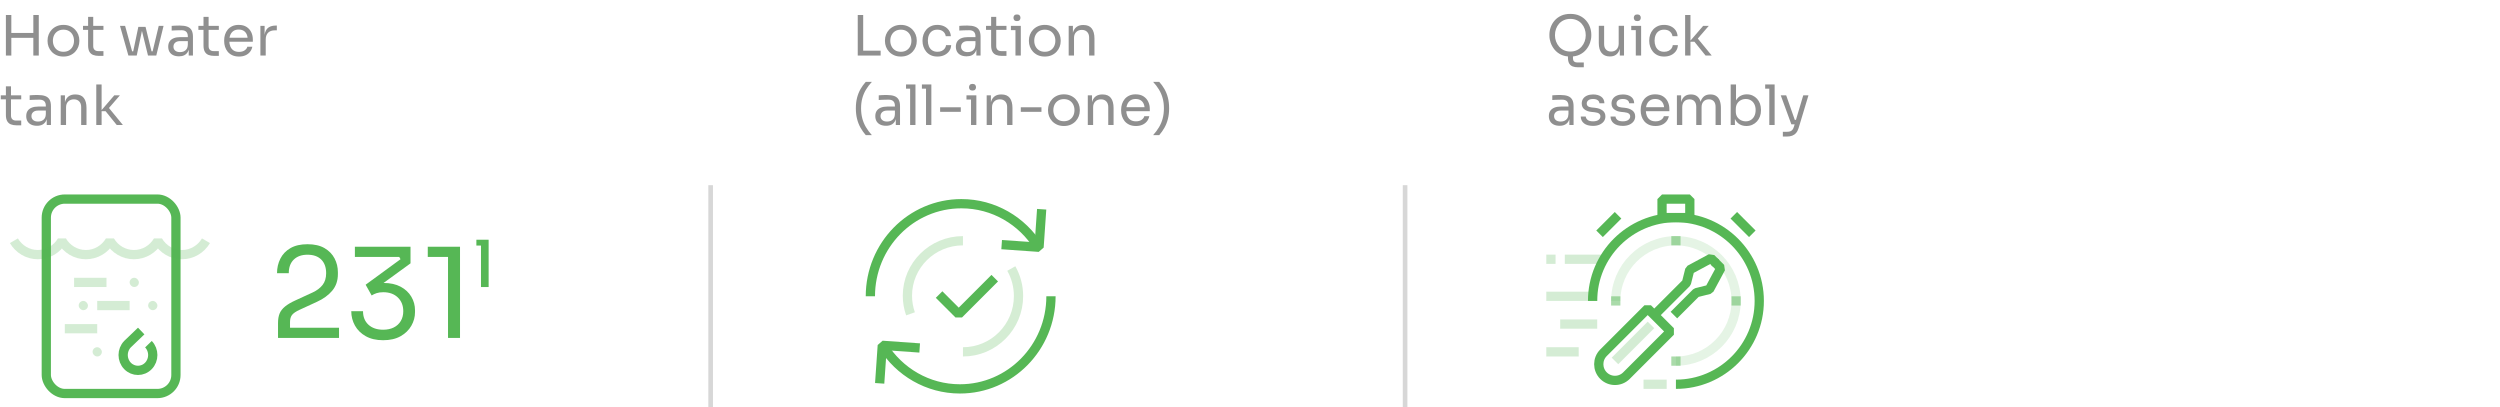 <?xml version="1.0" encoding="UTF-8"?>
<svg width="540px" height="88px" viewBox="0 0 540 88" version="1.1" xmlns="http://www.w3.org/2000/svg" xmlns:xlink="http://www.w3.org/1999/xlink">
    <title>benefits/benefits_xbuffer_EN</title>
    <g id="benefits/benefits_xbuffer_EN" stroke="none" stroke-width="1" fill="none" fill-rule="evenodd">
        <g id="curve-en" transform="translate(0, 3)">
            <g id="Group" transform="translate(0, 0.24)">
                <g id="icon/ico-feature_zasobnik" transform="translate(3, 39.76)">
                    <rect id="Rectangle" stroke="#56B755" stroke-width="2" stroke-linejoin="bevel" x="7" y="0" width="28" height="42" rx="4"></rect>
                    <path d="M29.063,31.343 C30.312,32.637 30.312,34.735 29.063,36.029 C27.813,37.324 25.787,37.324 24.537,36.029 C23.288,34.735 23.288,32.637 24.537,31.343 L27.5,28.5" id="Path" stroke="#56B755" stroke-width="2" stroke-linejoin="bevel"></path>
                    <path d="M-4.4408921e-16,9 C1.055,10.798 2.982,12 5.185,12 C7.387,12 9.314,10.798 10.373,9 C11.428,10.798 13.355,12 15.557,12 C17.759,12 19.687,10.798 20.745,9 C21.8,10.798 23.727,12 25.93,12 C28.132,12 30.059,10.798 31.118,9 C32.173,10.798 34.1,12 36.302,12 C38.504,12 40.432,10.798 41.49,9" id="Path-Copy" stroke="#56B755" stroke-width="2" opacity="0.25" stroke-linejoin="bevel"></path>
                    <rect id="Rectangle" fill="#56B755" opacity="0.25" x="25" y="17" width="2" height="2" rx="1"></rect>
                    <rect id="Rectangle-Copy-5" fill="#56B755" opacity="0.25" x="11" y="27" width="7" height="2"></rect>
                    <rect id="Rectangle-Copy" fill="#56B755" opacity="0.25" x="13" y="17" width="7" height="2"></rect>
                    <rect id="Rectangle-Copy-2" fill="#56B755" opacity="0.25" x="18" y="22" width="7" height="2"></rect>
                    <rect id="Rectangle-Copy-9" fill="#56B755" opacity="0.25" x="17" y="32" width="2" height="2" rx="1"></rect>
                    <rect id="Rectangle-Copy-10" fill="#56B755" opacity="0.25" x="29" y="22" width="2" height="2" rx="1"></rect>
                    <rect id="Rectangle-Copy-12" fill="#56B755" opacity="0.25" x="14" y="22" width="2" height="2" rx="1"></rect>
                </g>
                <g id="Hot-water-tank" transform="translate(0.168, 0)" fill="#8F8F8F" fill-rule="nonzero">
                    <path d="M7.032,8.76 L7.032,0 L8.208,0 L8.208,8.76 L7.032,8.76 Z M1.104,8.76 L1.104,0 L2.28,0 L2.28,8.76 L1.104,8.76 Z M2.04,4.932 L2.04,3.876 L7.272,3.876 L7.272,4.932 L2.04,4.932 Z" id="Shape"></path>
                    <path d="M13.536,8.976 C12.976,8.976 12.484,8.88 12.06,8.688 C11.636,8.496 11.278,8.242 10.986,7.926 C10.694,7.61 10.474,7.256 10.326,6.864 C10.178,6.472 10.104,6.072 10.104,5.664 L10.104,5.448 C10.104,5.04 10.18,4.638 10.332,4.242 C10.484,3.846 10.708,3.49 11.004,3.174 C11.3,2.858 11.66,2.606 12.084,2.418 C12.508,2.23 12.992,2.136 13.536,2.136 C14.08,2.136 14.564,2.23 14.988,2.418 C15.412,2.606 15.772,2.858 16.068,3.174 C16.364,3.49 16.588,3.846 16.74,4.242 C16.892,4.638 16.968,5.04 16.968,5.448 L16.968,5.664 C16.968,6.072 16.894,6.472 16.746,6.864 C16.598,7.256 16.378,7.61 16.086,7.926 C15.794,8.242 15.436,8.496 15.012,8.688 C14.588,8.88 14.096,8.976 13.536,8.976 Z M13.536,7.944 C14.016,7.944 14.426,7.838 14.766,7.626 C15.106,7.414 15.366,7.128 15.546,6.768 C15.726,6.408 15.816,6.004 15.816,5.556 C15.816,5.1 15.724,4.692 15.54,4.332 C15.356,3.972 15.094,3.688 14.754,3.48 C14.414,3.272 14.008,3.168 13.536,3.168 C13.072,3.168 12.668,3.272 12.324,3.48 C11.98,3.688 11.716,3.972 11.532,4.332 C11.348,4.692 11.256,5.1 11.256,5.556 C11.256,6.004 11.346,6.408 11.526,6.768 C11.706,7.128 11.966,7.414 12.306,7.626 C12.646,7.838 13.056,7.944 13.536,7.944 Z" id="Shape"></path>
                    <path d="M21.192,8.832 C20.712,8.832 20.298,8.764 19.95,8.628 C19.602,8.492 19.334,8.258 19.146,7.926 C18.958,7.594 18.864,7.144 18.864,6.576 L18.864,0.408 L19.968,0.408 L19.968,6.72 C19.968,7.064 20.062,7.33 20.25,7.518 C20.438,7.706 20.704,7.8 21.048,7.8 L22.176,7.8 L22.176,8.832 L21.192,8.832 Z M17.76,3.216 L17.76,2.352 L22.176,2.352 L22.176,3.216 L17.76,3.216 Z" id="Shape"></path>
                    <path d="M28.416,8.76 L29.712,2.568 L31.272,2.568 L32.784,8.76 L31.8,8.76 L30.288,2.592 L30.672,2.592 L29.364,8.76 L28.416,8.76 Z M27.828,8.76 L27.828,7.848 L29.16,7.848 L29.16,8.76 L27.828,8.76 Z M27.564,8.76 L25.752,2.352 L26.856,2.352 L28.62,8.76 L27.564,8.76 Z M32.04,8.76 L32.04,7.848 L33.372,7.848 L33.372,8.76 L32.04,8.76 Z M32.58,8.76 L34.116,2.352 L35.16,2.352 L33.588,8.76 L32.58,8.76 Z" id="Shape"></path>
                    <path d="M40.596,8.76 L40.596,6.84 L40.404,6.84 L40.404,4.62 C40.404,4.18 40.29,3.848 40.062,3.624 C39.834,3.4 39.5,3.288 39.06,3.288 C38.812,3.288 38.556,3.292 38.292,3.3 C38.028,3.308 37.776,3.316 37.536,3.324 C37.296,3.332 37.088,3.344 36.912,3.36 L36.912,2.352 C37.088,2.336 37.274,2.322 37.47,2.31 C37.666,2.298 37.868,2.29 38.076,2.286 C38.284,2.282 38.484,2.28 38.676,2.28 C39.332,2.28 39.868,2.358 40.284,2.514 C40.7,2.67 41.008,2.924 41.208,3.276 C41.408,3.628 41.508,4.104 41.508,4.704 L41.508,8.76 L40.596,8.76 Z M38.496,8.928 C38.016,8.928 37.602,8.846 37.254,8.682 C36.906,8.518 36.638,8.28 36.45,7.968 C36.262,7.656 36.168,7.28 36.168,6.84 C36.168,6.384 36.27,6.004 36.474,5.7 C36.678,5.396 36.976,5.166 37.368,5.01 C37.76,4.854 38.232,4.776 38.784,4.776 L40.524,4.776 L40.524,5.64 L38.736,5.64 C38.272,5.64 37.916,5.752 37.668,5.976 C37.42,6.2 37.296,6.488 37.296,6.84 C37.296,7.192 37.42,7.476 37.668,7.692 C37.916,7.908 38.272,8.016 38.736,8.016 C39.008,8.016 39.268,7.966 39.516,7.866 C39.764,7.766 39.97,7.598 40.134,7.362 C40.298,7.126 40.388,6.8 40.404,6.384 L40.716,6.84 C40.676,7.296 40.566,7.678 40.386,7.986 C40.206,8.294 39.958,8.528 39.642,8.688 C39.326,8.848 38.944,8.928 38.496,8.928 Z" id="Shape"></path>
                    <path d="M46.116,8.832 C45.636,8.832 45.222,8.764 44.874,8.628 C44.526,8.492 44.258,8.258 44.07,7.926 C43.882,7.594 43.788,7.144 43.788,6.576 L43.788,0.408 L44.892,0.408 L44.892,6.72 C44.892,7.064 44.986,7.33 45.174,7.518 C45.362,7.706 45.628,7.8 45.972,7.8 L47.1,7.8 L47.1,8.832 L46.116,8.832 Z M42.684,3.216 L42.684,2.352 L47.1,2.352 L47.1,3.216 L42.684,3.216 Z" id="Shape"></path>
                    <path d="M51.456,8.976 C50.896,8.976 50.412,8.88 50.004,8.688 C49.596,8.496 49.264,8.242 49.008,7.926 C48.752,7.61 48.562,7.256 48.438,6.864 C48.314,6.472 48.252,6.072 48.252,5.664 L48.252,5.448 C48.252,5.032 48.314,4.628 48.438,4.236 C48.562,3.844 48.752,3.49 49.008,3.174 C49.264,2.858 49.59,2.606 49.986,2.418 C50.382,2.23 50.848,2.136 51.384,2.136 C52.08,2.136 52.654,2.286 53.106,2.586 C53.558,2.886 53.894,3.272 54.114,3.744 C54.334,4.216 54.444,4.72 54.444,5.256 L54.444,5.772 L48.756,5.772 L48.756,4.908 L53.604,4.908 L53.34,5.376 C53.34,4.92 53.268,4.526 53.124,4.194 C52.98,3.862 52.764,3.604 52.476,3.42 C52.188,3.236 51.824,3.144 51.384,3.144 C50.928,3.144 50.55,3.248 50.25,3.456 C49.95,3.664 49.726,3.948 49.578,4.308 C49.43,4.668 49.356,5.084 49.356,5.556 C49.356,6.012 49.43,6.422 49.578,6.786 C49.726,7.15 49.956,7.438 50.268,7.65 C50.58,7.862 50.976,7.968 51.456,7.968 C51.96,7.968 52.37,7.856 52.686,7.632 C53.002,7.408 53.192,7.148 53.256,6.852 L54.336,6.852 C54.248,7.292 54.072,7.672 53.808,7.992 C53.544,8.312 53.212,8.556 52.812,8.724 C52.412,8.892 51.96,8.976 51.456,8.976 Z" id="Path"></path>
                    <path d="M56.076,8.76 L56.076,2.352 L56.988,2.352 L56.988,4.992 L56.94,4.992 C56.94,4.056 57.146,3.37 57.558,2.934 C57.97,2.498 58.588,2.28 59.412,2.28 L59.628,2.28 L59.628,3.312 L59.22,3.312 C58.58,3.312 58.088,3.482 57.744,3.822 C57.4,4.162 57.228,4.652 57.228,5.292 L57.228,8.76 L56.076,8.76 Z" id="Path"></path>
                    <path d="M3.432,23.832 C2.952,23.832 2.538,23.764 2.19,23.628 C1.842,23.492 1.574,23.258 1.386,22.926 C1.198,22.594 1.104,22.144 1.104,21.576 L1.104,15.408 L2.208,15.408 L2.208,21.72 C2.208,22.064 2.302,22.33 2.49,22.518 C2.678,22.706 2.944,22.8 3.288,22.8 L4.416,22.8 L4.416,23.832 L3.432,23.832 Z M0,18.216 L0,17.352 L4.416,17.352 L4.416,18.216 L0,18.216 Z" id="Shape"></path>
                    <path d="M9.924,23.76 L9.924,21.84 L9.732,21.84 L9.732,19.62 C9.732,19.18 9.618,18.848 9.39,18.624 C9.162,18.4 8.828,18.288 8.388,18.288 C8.14,18.288 7.884,18.292 7.62,18.3 C7.356,18.308 7.104,18.316 6.864,18.324 C6.624,18.332 6.416,18.344 6.24,18.36 L6.24,17.352 C6.416,17.336 6.602,17.322 6.798,17.31 C6.994,17.298 7.196,17.29 7.404,17.286 C7.612,17.282 7.812,17.28 8.004,17.28 C8.66,17.28 9.196,17.358 9.612,17.514 C10.028,17.67 10.336,17.924 10.536,18.276 C10.736,18.628 10.836,19.104 10.836,19.704 L10.836,23.76 L9.924,23.76 Z M7.824,23.928 C7.344,23.928 6.93,23.846 6.582,23.682 C6.234,23.518 5.966,23.28 5.778,22.968 C5.59,22.656 5.496,22.28 5.496,21.84 C5.496,21.384 5.598,21.004 5.802,20.7 C6.006,20.396 6.304,20.166 6.696,20.01 C7.088,19.854 7.56,19.776 8.112,19.776 L9.852,19.776 L9.852,20.64 L8.064,20.64 C7.6,20.64 7.244,20.752 6.996,20.976 C6.748,21.2 6.624,21.488 6.624,21.84 C6.624,22.192 6.748,22.476 6.996,22.692 C7.244,22.908 7.6,23.016 8.064,23.016 C8.336,23.016 8.596,22.966 8.844,22.866 C9.092,22.766 9.298,22.598 9.462,22.362 C9.626,22.126 9.716,21.8 9.732,21.384 L10.044,21.84 C10.004,22.296 9.894,22.678 9.714,22.986 C9.534,23.294 9.286,23.528 8.97,23.688 C8.654,23.848 8.272,23.928 7.824,23.928 Z" id="Shape"></path>
                    <path d="M12.948,23.76 L12.948,17.352 L13.86,17.352 L13.86,20.1 L13.716,20.1 C13.716,19.468 13.802,18.934 13.974,18.498 C14.146,18.062 14.408,17.73 14.76,17.502 C15.112,17.274 15.556,17.16 16.092,17.16 L16.14,17.16 C16.948,17.16 17.546,17.412 17.934,17.916 C18.322,18.42 18.516,19.148 18.516,20.1 L18.516,23.76 L17.364,23.76 L17.364,19.86 C17.364,19.364 17.224,18.966 16.944,18.666 C16.664,18.366 16.28,18.216 15.792,18.216 C15.288,18.216 14.88,18.372 14.568,18.684 C14.256,18.996 14.1,19.412 14.1,19.932 L14.1,23.76 L12.948,23.76 Z" id="Path"></path>
                    <path d="M25.044,23.76 L22.632,20.772 L21.576,20.772 L24.516,17.352 L25.728,17.352 L23.064,20.436 L23.148,19.824 L26.376,23.76 L25.044,23.76 Z M20.628,23.76 L20.628,15 L21.78,15 L21.78,23.76 L20.628,23.76 Z" id="Shape"></path>
                </g>
                <g id="231l" transform="translate(59.836, 48.54)" fill="#56B755" fill-rule="nonzero">
                    <path d="M0.216,21.22 L0.216,17.98 C0.216,17.188 0.329,16.513 0.553,15.955 C0.778,15.397 1.17,14.889 1.728,14.43 C2.286,13.97 3.042,13.525 3.996,13.093 L7.695,11.392 C8.595,10.978 9.306,10.443 9.828,9.786 C10.35,9.129 10.611,8.278 10.611,7.234 C10.611,5.974 10.26,4.993 9.558,4.291 C8.856,3.589 7.866,3.238 6.588,3.238 C5.328,3.238 4.338,3.589 3.618,4.291 C2.898,4.993 2.538,5.974 2.538,7.234 L0,7.234 C0,6.1 0.238,5.056 0.716,4.102 C1.192,3.148 1.917,2.388 2.889,1.821 C3.861,1.254 5.094,0.97 6.588,0.97 C8.082,0.97 9.31,1.254 10.274,1.821 C11.236,2.388 11.957,3.13 12.434,4.048 C12.911,4.966 13.149,5.965 13.149,7.045 L13.149,7.423 C13.149,8.845 12.739,10.042 11.921,11.014 C11.101,11.986 9.999,12.787 8.613,13.417 L4.914,15.118 C4.086,15.496 3.528,15.874 3.24,16.252 C2.952,16.63 2.808,17.134 2.808,17.764 L2.808,20.248 L2.106,19.006 L13.392,19.006 L13.392,21.22 L0.216,21.22 Z" id="Path"></path>
                    <path d="M22.923,21.706 C21.447,21.706 20.196,21.418 19.17,20.842 C18.144,20.266 17.366,19.501 16.834,18.547 C16.303,17.593 16.038,16.558 16.038,15.442 L18.576,15.442 C18.576,16.666 18.968,17.638 19.75,18.358 C20.534,19.078 21.591,19.438 22.923,19.438 C23.805,19.438 24.57,19.276 25.218,18.952 C25.866,18.628 26.37,18.165 26.73,17.561 C27.09,16.959 27.27,16.252 27.27,15.442 C27.27,14.218 26.878,13.228 26.096,12.472 C25.312,11.716 24.264,11.338 22.95,11.338 C22.392,11.338 21.91,11.405 21.506,11.54 C21.101,11.675 20.745,11.842 20.439,12.04 L19.143,9.718 L26.676,4.21 L26.406,3.724 L16.821,3.724 L16.821,1.51 L28.836,1.51 L28.836,5.101 L22.599,9.637 L20.709,9.718 C21.015,9.61 21.352,9.52 21.721,9.448 C22.09,9.376 22.527,9.34 23.031,9.34 C24.471,9.34 25.695,9.61 26.703,10.15 C27.711,10.69 28.48,11.41 29.012,12.31 C29.543,13.21 29.808,14.191 29.808,15.253 L29.808,15.631 C29.808,16.675 29.543,17.66 29.012,18.587 C28.48,19.515 27.706,20.266 26.689,20.842 C25.672,21.418 24.417,21.706 22.923,21.706 Z" id="Path"></path>
                    <polygon id="Path" points="36.936 21.22 36.936 2.806 38.124 3.724 32.562 3.724 32.562 1.51 39.528 1.51 39.528 21.22"></polygon>
                    <path d="M44.056,10.22 L44.056,0 L45.708,0 L45.708,10.22 L44.056,10.22 Z M43.062,1.26 L43.062,0 L45.708,0 L45.708,1.26 L43.062,1.26 Z" id="Shape"></path>
                </g>
            </g>
            <g id="Group-2" transform="translate(184, 0.12)">
                <g id="Location-(all-in-one" transform="translate(0.864, 0)" fill="#8F8F8F" fill-rule="nonzero">
                    <path d="M0.408,8.88 L0.408,0.12 L1.584,0.12 L1.584,8.88 L0.408,8.88 Z M1.344,8.88 L1.344,7.824 L5.352,7.824 L5.352,8.88 L1.344,8.88 Z" id="Shape"></path>
                    <path d="M9.72,9.096 C9.16,9.096 8.668,9 8.244,8.808 C7.82,8.616 7.462,8.362 7.17,8.046 C6.878,7.73 6.658,7.376 6.51,6.984 C6.362,6.592 6.288,6.192 6.288,5.784 L6.288,5.568 C6.288,5.16 6.364,4.758 6.516,4.362 C6.668,3.966 6.892,3.61 7.188,3.294 C7.484,2.978 7.844,2.726 8.268,2.538 C8.692,2.35 9.176,2.256 9.72,2.256 C10.264,2.256 10.748,2.35 11.172,2.538 C11.596,2.726 11.956,2.978 12.252,3.294 C12.548,3.61 12.772,3.966 12.924,4.362 C13.076,4.758 13.152,5.16 13.152,5.568 L13.152,5.784 C13.152,6.192 13.078,6.592 12.93,6.984 C12.782,7.376 12.562,7.73 12.27,8.046 C11.978,8.362 11.62,8.616 11.196,8.808 C10.772,9 10.28,9.096 9.72,9.096 Z M9.72,8.064 C10.2,8.064 10.61,7.958 10.95,7.746 C11.29,7.534 11.55,7.248 11.73,6.888 C11.91,6.528 12,6.124 12,5.676 C12,5.22 11.908,4.812 11.724,4.452 C11.54,4.092 11.278,3.808 10.938,3.6 C10.598,3.392 10.192,3.288 9.72,3.288 C9.256,3.288 8.852,3.392 8.508,3.6 C8.164,3.808 7.9,4.092 7.716,4.452 C7.532,4.812 7.44,5.22 7.44,5.676 C7.44,6.124 7.53,6.528 7.71,6.888 C7.89,7.248 8.15,7.534 8.49,7.746 C8.83,7.958 9.24,8.064 9.72,8.064 Z" id="Shape"></path>
                    <path d="M17.628,9.096 C17.076,9.096 16.598,9 16.194,8.808 C15.79,8.616 15.456,8.358 15.192,8.034 C14.928,7.71 14.73,7.352 14.598,6.96 C14.466,6.568 14.4,6.176 14.4,5.784 L14.4,5.568 C14.4,5.16 14.466,4.76 14.598,4.368 C14.73,3.976 14.93,3.622 15.198,3.306 C15.466,2.99 15.8,2.736 16.2,2.544 C16.6,2.352 17.068,2.256 17.604,2.256 C18.14,2.256 18.622,2.356 19.05,2.556 C19.478,2.756 19.822,3.038 20.082,3.402 C20.342,3.766 20.488,4.196 20.52,4.692 L19.416,4.692 C19.36,4.292 19.176,3.958 18.864,3.69 C18.552,3.422 18.132,3.288 17.604,3.288 C17.148,3.288 16.768,3.392 16.464,3.6 C16.16,3.808 15.932,4.092 15.78,4.452 C15.628,4.812 15.552,5.22 15.552,5.676 C15.552,6.116 15.628,6.518 15.78,6.882 C15.932,7.246 16.162,7.534 16.47,7.746 C16.778,7.958 17.164,8.064 17.628,8.064 C17.988,8.064 18.3,8 18.564,7.872 C18.828,7.744 19.04,7.572 19.2,7.356 C19.36,7.14 19.456,6.896 19.488,6.624 L20.592,6.624 C20.568,7.128 20.422,7.564 20.154,7.932 C19.886,8.3 19.534,8.586 19.098,8.79 C18.662,8.994 18.172,9.096 17.628,9.096 Z" id="Path"></path>
                    <path d="M26.028,8.88 L26.028,6.96 L25.836,6.96 L25.836,4.74 C25.836,4.3 25.722,3.968 25.494,3.744 C25.266,3.52 24.932,3.408 24.492,3.408 C24.244,3.408 23.988,3.412 23.724,3.42 C23.46,3.428 23.208,3.436 22.968,3.444 C22.728,3.452 22.52,3.464 22.344,3.48 L22.344,2.472 C22.52,2.456 22.706,2.442 22.902,2.43 C23.098,2.418 23.3,2.41 23.508,2.406 C23.716,2.402 23.916,2.4 24.108,2.4 C24.764,2.4 25.3,2.478 25.716,2.634 C26.132,2.79 26.44,3.044 26.64,3.396 C26.84,3.748 26.94,4.224 26.94,4.824 L26.94,8.88 L26.028,8.88 Z M23.928,9.048 C23.448,9.048 23.034,8.966 22.686,8.802 C22.338,8.638 22.07,8.4 21.882,8.088 C21.694,7.776 21.6,7.4 21.6,6.96 C21.6,6.504 21.702,6.124 21.906,5.82 C22.11,5.516 22.408,5.286 22.8,5.13 C23.192,4.974 23.664,4.896 24.216,4.896 L25.956,4.896 L25.956,5.76 L24.168,5.76 C23.704,5.76 23.348,5.872 23.1,6.096 C22.852,6.32 22.728,6.608 22.728,6.96 C22.728,7.312 22.852,7.596 23.1,7.812 C23.348,8.028 23.704,8.136 24.168,8.136 C24.44,8.136 24.7,8.086 24.948,7.986 C25.196,7.886 25.402,7.718 25.566,7.482 C25.73,7.246 25.82,6.92 25.836,6.504 L26.148,6.96 C26.108,7.416 25.998,7.798 25.818,8.106 C25.638,8.414 25.39,8.648 25.074,8.808 C24.758,8.968 24.376,9.048 23.928,9.048 Z" id="Shape"></path>
                    <path d="M31.548,8.952 C31.068,8.952 30.654,8.884 30.306,8.748 C29.958,8.612 29.69,8.378 29.502,8.046 C29.314,7.714 29.22,7.264 29.22,6.696 L29.22,0.528 L30.324,0.528 L30.324,6.84 C30.324,7.184 30.418,7.45 30.606,7.638 C30.794,7.826 31.06,7.92 31.404,7.92 L32.532,7.92 L32.532,8.952 L31.548,8.952 Z M28.116,3.336 L28.116,2.472 L32.532,2.472 L32.532,3.336 L28.116,3.336 Z" id="Shape"></path>
                    <path d="M34.476,8.88 L34.476,2.472 L35.628,2.472 L35.628,8.88 L34.476,8.88 Z M33.492,3.384 L33.492,2.472 L35.628,2.472 L35.628,3.384 L33.492,3.384 Z M34.8,1.44 C34.544,1.44 34.354,1.372 34.23,1.236 C34.106,1.1 34.044,0.928 34.044,0.72 C34.044,0.512 34.106,0.34 34.23,0.204 C34.354,0.068 34.544,0 34.8,0 C35.056,0 35.246,0.068 35.37,0.204 C35.494,0.34 35.556,0.512 35.556,0.72 C35.556,0.928 35.494,1.1 35.37,1.236 C35.246,1.372 35.056,1.44 34.8,1.44 Z" id="Shape"></path>
                    <path d="M40.812,9.096 C40.252,9.096 39.76,9 39.336,8.808 C38.912,8.616 38.554,8.362 38.262,8.046 C37.97,7.73 37.75,7.376 37.602,6.984 C37.454,6.592 37.38,6.192 37.38,5.784 L37.38,5.568 C37.38,5.16 37.456,4.758 37.608,4.362 C37.76,3.966 37.984,3.61 38.28,3.294 C38.576,2.978 38.936,2.726 39.36,2.538 C39.784,2.35 40.268,2.256 40.812,2.256 C41.356,2.256 41.84,2.35 42.264,2.538 C42.688,2.726 43.048,2.978 43.344,3.294 C43.64,3.61 43.864,3.966 44.016,4.362 C44.168,4.758 44.244,5.16 44.244,5.568 L44.244,5.784 C44.244,6.192 44.17,6.592 44.022,6.984 C43.874,7.376 43.654,7.73 43.362,8.046 C43.07,8.362 42.712,8.616 42.288,8.808 C41.864,9 41.372,9.096 40.812,9.096 Z M40.812,8.064 C41.292,8.064 41.702,7.958 42.042,7.746 C42.382,7.534 42.642,7.248 42.822,6.888 C43.002,6.528 43.092,6.124 43.092,5.676 C43.092,5.22 43,4.812 42.816,4.452 C42.632,4.092 42.37,3.808 42.03,3.6 C41.69,3.392 41.284,3.288 40.812,3.288 C40.348,3.288 39.944,3.392 39.6,3.6 C39.256,3.808 38.992,4.092 38.808,4.452 C38.624,4.812 38.532,5.22 38.532,5.676 C38.532,6.124 38.622,6.528 38.802,6.888 C38.982,7.248 39.242,7.534 39.582,7.746 C39.922,7.958 40.332,8.064 40.812,8.064 Z" id="Shape"></path>
                    <path d="M45.972,8.88 L45.972,2.472 L46.884,2.472 L46.884,5.22 L46.74,5.22 C46.74,4.588 46.826,4.054 46.998,3.618 C47.17,3.182 47.432,2.85 47.784,2.622 C48.136,2.394 48.58,2.28 49.116,2.28 L49.164,2.28 C49.972,2.28 50.57,2.532 50.958,3.036 C51.346,3.54 51.54,4.268 51.54,5.22 L51.54,8.88 L50.388,8.88 L50.388,4.98 C50.388,4.484 50.248,4.086 49.968,3.786 C49.688,3.486 49.304,3.336 48.816,3.336 C48.312,3.336 47.904,3.492 47.592,3.804 C47.28,4.116 47.124,4.532 47.124,5.052 L47.124,8.88 L45.972,8.88 Z" id="Path"></path>
                    <path d="M2.136,26.064 C1.712,25.576 1.338,25.046 1.014,24.474 C0.69,23.902 0.44,23.27 0.264,22.578 C0.088,21.886 0,21.116 0,20.268 C0,19.42 0.09,18.652 0.27,17.964 C0.45,17.276 0.702,16.652 1.026,16.092 C1.35,15.532 1.72,15.024 2.136,14.568 L3.456,14.568 C2.96,15.104 2.538,15.66 2.19,16.236 C1.842,16.812 1.578,17.43 1.398,18.09 C1.218,18.75 1.128,19.476 1.128,20.268 C1.128,21.06 1.216,21.79 1.392,22.458 C1.568,23.126 1.83,23.754 2.178,24.342 C2.526,24.93 2.952,25.504 3.456,26.064 L2.136,26.064 Z" id="Path"></path>
                    <path d="M8.628,23.88 L8.628,21.96 L8.436,21.96 L8.436,19.74 C8.436,19.3 8.322,18.968 8.094,18.744 C7.866,18.52 7.532,18.408 7.092,18.408 C6.844,18.408 6.588,18.412 6.324,18.42 C6.06,18.428 5.808,18.436 5.568,18.444 C5.328,18.452 5.12,18.464 4.944,18.48 L4.944,17.472 C5.12,17.456 5.306,17.442 5.502,17.43 C5.698,17.418 5.9,17.41 6.108,17.406 C6.316,17.402 6.516,17.4 6.708,17.4 C7.364,17.4 7.9,17.478 8.316,17.634 C8.732,17.79 9.04,18.044 9.24,18.396 C9.44,18.748 9.54,19.224 9.54,19.824 L9.54,23.88 L8.628,23.88 Z M6.528,24.048 C6.048,24.048 5.634,23.966 5.286,23.802 C4.938,23.638 4.67,23.4 4.482,23.088 C4.294,22.776 4.2,22.4 4.2,21.96 C4.2,21.504 4.302,21.124 4.506,20.82 C4.71,20.516 5.008,20.286 5.4,20.13 C5.792,19.974 6.264,19.896 6.816,19.896 L8.556,19.896 L8.556,20.76 L6.768,20.76 C6.304,20.76 5.948,20.872 5.7,21.096 C5.452,21.32 5.328,21.608 5.328,21.96 C5.328,22.312 5.452,22.596 5.7,22.812 C5.948,23.028 6.304,23.136 6.768,23.136 C7.04,23.136 7.3,23.086 7.548,22.986 C7.796,22.886 8.002,22.718 8.166,22.482 C8.33,22.246 8.42,21.92 8.436,21.504 L8.748,21.96 C8.708,22.416 8.598,22.798 8.418,23.106 C8.238,23.414 7.99,23.648 7.674,23.808 C7.358,23.968 6.976,24.048 6.528,24.048 Z" id="Shape"></path>
                    <path d="M11.724,23.88 L11.724,15.12 L12.876,15.12 L12.876,23.88 L11.724,23.88 Z M10.836,16.032 L10.836,15.12 L12.876,15.12 L12.876,16.032 L10.836,16.032 Z" id="Shape"></path>
                    <path d="M15.156,23.88 L15.156,15.12 L16.308,15.12 L16.308,23.88 L15.156,23.88 Z M14.268,16.032 L14.268,15.12 L16.308,15.12 L16.308,16.032 L14.268,16.032 Z" id="Shape"></path>
                    <polygon id="Path" points="18.204 21.036 18.204 20.052 22.668 20.052 22.668 21.036"></polygon>
                    <path d="M24.876,23.88 L24.876,17.472 L26.028,17.472 L26.028,23.88 L24.876,23.88 Z M23.892,18.384 L23.892,17.472 L26.028,17.472 L26.028,18.384 L23.892,18.384 Z M25.2,16.44 C24.944,16.44 24.754,16.372 24.63,16.236 C24.506,16.1 24.444,15.928 24.444,15.72 C24.444,15.512 24.506,15.34 24.63,15.204 C24.754,15.068 24.944,15 25.2,15 C25.456,15 25.646,15.068 25.77,15.204 C25.894,15.34 25.956,15.512 25.956,15.72 C25.956,15.928 25.894,16.1 25.77,16.236 C25.646,16.372 25.456,16.44 25.2,16.44 Z" id="Shape"></path>
                    <path d="M28.26,23.88 L28.26,17.472 L29.172,17.472 L29.172,20.22 L29.028,20.22 C29.028,19.588 29.114,19.054 29.286,18.618 C29.458,18.182 29.72,17.85 30.072,17.622 C30.424,17.394 30.868,17.28 31.404,17.28 L31.452,17.28 C32.26,17.28 32.858,17.532 33.246,18.036 C33.634,18.54 33.828,19.268 33.828,20.22 L33.828,23.88 L32.676,23.88 L32.676,19.98 C32.676,19.484 32.536,19.086 32.256,18.786 C31.976,18.486 31.592,18.336 31.104,18.336 C30.6,18.336 30.192,18.492 29.88,18.804 C29.568,19.116 29.412,19.532 29.412,20.052 L29.412,23.88 L28.26,23.88 Z" id="Path"></path>
                    <polygon id="Path" points="35.628 21.036 35.628 20.052 40.092 20.052 40.092 21.036"></polygon>
                    <path d="M44.94,24.096 C44.38,24.096 43.888,24 43.464,23.808 C43.04,23.616 42.682,23.362 42.39,23.046 C42.098,22.73 41.878,22.376 41.73,21.984 C41.582,21.592 41.508,21.192 41.508,20.784 L41.508,20.568 C41.508,20.16 41.584,19.758 41.736,19.362 C41.888,18.966 42.112,18.61 42.408,18.294 C42.704,17.978 43.064,17.726 43.488,17.538 C43.912,17.35 44.396,17.256 44.94,17.256 C45.484,17.256 45.968,17.35 46.392,17.538 C46.816,17.726 47.176,17.978 47.472,18.294 C47.768,18.61 47.992,18.966 48.144,19.362 C48.296,19.758 48.372,20.16 48.372,20.568 L48.372,20.784 C48.372,21.192 48.298,21.592 48.15,21.984 C48.002,22.376 47.782,22.73 47.49,23.046 C47.198,23.362 46.84,23.616 46.416,23.808 C45.992,24 45.5,24.096 44.94,24.096 Z M44.94,23.064 C45.42,23.064 45.83,22.958 46.17,22.746 C46.51,22.534 46.77,22.248 46.95,21.888 C47.13,21.528 47.22,21.124 47.22,20.676 C47.22,20.22 47.128,19.812 46.944,19.452 C46.76,19.092 46.498,18.808 46.158,18.6 C45.818,18.392 45.412,18.288 44.94,18.288 C44.476,18.288 44.072,18.392 43.728,18.6 C43.384,18.808 43.12,19.092 42.936,19.452 C42.752,19.812 42.66,20.22 42.66,20.676 C42.66,21.124 42.75,21.528 42.93,21.888 C43.11,22.248 43.37,22.534 43.71,22.746 C44.05,22.958 44.46,23.064 44.94,23.064 Z" id="Shape"></path>
                    <path d="M50.1,23.88 L50.1,17.472 L51.012,17.472 L51.012,20.22 L50.868,20.22 C50.868,19.588 50.954,19.054 51.126,18.618 C51.298,18.182 51.56,17.85 51.912,17.622 C52.264,17.394 52.708,17.28 53.244,17.28 L53.292,17.28 C54.1,17.28 54.698,17.532 55.086,18.036 C55.474,18.54 55.668,19.268 55.668,20.22 L55.668,23.88 L54.516,23.88 L54.516,19.98 C54.516,19.484 54.376,19.086 54.096,18.786 C53.816,18.486 53.432,18.336 52.944,18.336 C52.44,18.336 52.032,18.492 51.72,18.804 C51.408,19.116 51.252,19.532 51.252,20.052 L51.252,23.88 L50.1,23.88 Z" id="Path"></path>
                    <path d="M60.504,24.096 C59.944,24.096 59.46,24 59.052,23.808 C58.644,23.616 58.312,23.362 58.056,23.046 C57.8,22.73 57.61,22.376 57.486,21.984 C57.362,21.592 57.3,21.192 57.3,20.784 L57.3,20.568 C57.3,20.152 57.362,19.748 57.486,19.356 C57.61,18.964 57.8,18.61 58.056,18.294 C58.312,17.978 58.638,17.726 59.034,17.538 C59.43,17.35 59.896,17.256 60.432,17.256 C61.128,17.256 61.702,17.406 62.154,17.706 C62.606,18.006 62.942,18.392 63.162,18.864 C63.382,19.336 63.492,19.84 63.492,20.376 L63.492,20.892 L57.804,20.892 L57.804,20.028 L62.652,20.028 L62.388,20.496 C62.388,20.04 62.316,19.646 62.172,19.314 C62.028,18.982 61.812,18.724 61.524,18.54 C61.236,18.356 60.872,18.264 60.432,18.264 C59.976,18.264 59.598,18.368 59.298,18.576 C58.998,18.784 58.774,19.068 58.626,19.428 C58.478,19.788 58.404,20.204 58.404,20.676 C58.404,21.132 58.478,21.542 58.626,21.906 C58.774,22.27 59.004,22.558 59.316,22.77 C59.628,22.982 60.024,23.088 60.504,23.088 C61.008,23.088 61.418,22.976 61.734,22.752 C62.05,22.528 62.24,22.268 62.304,21.972 L63.384,21.972 C63.296,22.412 63.12,22.792 62.856,23.112 C62.592,23.432 62.26,23.676 61.86,23.844 C61.46,24.012 61.008,24.096 60.504,24.096 Z" id="Path"></path>
                    <path d="M65.532,26.064 C65.956,25.576 66.33,25.046 66.654,24.474 C66.978,23.902 67.228,23.27 67.404,22.578 C67.58,21.886 67.668,21.116 67.668,20.268 C67.668,19.42 67.578,18.652 67.398,17.964 C67.218,17.276 66.966,16.652 66.642,16.092 C66.318,15.532 65.948,15.024 65.532,14.568 L64.212,14.568 C64.708,15.104 65.13,15.66 65.478,16.236 C65.826,16.812 66.09,17.43 66.27,18.09 C66.45,18.75 66.54,19.476 66.54,20.268 C66.54,21.06 66.452,21.79 66.276,22.458 C66.1,23.126 65.838,23.754 65.49,24.342 C65.142,24.93 64.716,25.504 64.212,26.064 L65.532,26.064 Z" id="Path"></path>
                </g>
                <g id="icon/ico-feature_all-in-one" transform="translate(4, 40.88)" stroke-linejoin="bevel" stroke-width="2">
                    <g id="Group" stroke="#56B755">
                        <path d="M36.27,9.286 C32.782,3.704 26.648,0 19.663,0 C8.804,0 0,8.954 0,20" id="Path"></path>
                        <polyline id="Path" transform="translate(32.684, 5.022) rotate(-356) translate(-32.684, -5.022) " points="36.723 0.905 36.732 9.139 28.635 9.13"></polyline>
                    </g>
                    <g id="Group-Copy" transform="translate(20.505, 30) scale(-1, -1) translate(-20.505, -30) translate(2, 20)" stroke="#56B755">
                        <path d="M36.27,9.286 C32.782,3.704 26.648,0 19.663,0 C8.804,0 0,8.954 0,20" id="Path"></path>
                        <polyline id="Path" transform="translate(32.684, 5.022) rotate(-356) translate(-32.684, -5.022) " points="36.723 0.905 36.732 9.139 28.635 9.13"></polyline>
                    </g>
                    <path d="M20,8 C13.373,8 8,13.315 8,19.872 C8,21.243 8.235,22.561 8.668,23.787 M20,32 C26.627,32 32,26.604 32,19.947 C32,17.785 31.433,15.755 30.44,14" id="Shape" stroke="#D5EDD4"></path>
                    <polyline id="Path" stroke="#56B755" transform="translate(20.854, 17.854) rotate(-315) translate(-20.854, -17.854) " points="23.854 12.354 23.854 23.354 17.854 23.354"></polyline>
                </g>
            </g>
            <g id="Group-3" transform="translate(334, 0)">
                <g id="Quick-assembly" transform="translate(0.552, 0)" fill="#8F8F8F" fill-rule="nonzero">
                    <path d="M6.264,11.532 C5.832,11.532 5.456,11.47 5.136,11.346 C4.816,11.222 4.568,11.008 4.392,10.704 C4.216,10.4 4.128,9.984 4.128,9.456 L4.128,8.4 L5.208,8.4 L5.208,9.636 C5.208,9.9 5.286,10.108 5.442,10.26 C5.598,10.412 5.804,10.488 6.06,10.488 L7.548,10.488 L7.548,11.532 L6.264,11.532 Z M4.644,9.216 C3.86,9.216 3.184,9.076 2.616,8.796 C2.048,8.516 1.58,8.148 1.212,7.692 C0.844,7.236 0.57,6.748 0.39,6.228 C0.21,5.708 0.12,5.208 0.12,4.728 L0.12,4.464 C0.12,3.944 0.212,3.42 0.396,2.892 C0.58,2.364 0.86,1.882 1.236,1.446 C1.612,1.01 2.082,0.66 2.646,0.396 C3.21,0.132 3.876,0 4.644,0 C5.412,0 6.078,0.132 6.642,0.396 C7.206,0.66 7.676,1.01 8.052,1.446 C8.428,1.882 8.708,2.364 8.892,2.892 C9.076,3.42 9.168,3.944 9.168,4.464 L9.168,4.728 C9.168,5.208 9.078,5.708 8.898,6.228 C8.718,6.748 8.444,7.236 8.076,7.692 C7.708,8.148 7.24,8.516 6.672,8.796 C6.104,9.076 5.428,9.216 4.644,9.216 Z M4.644,8.136 C5.156,8.136 5.618,8.04 6.03,7.848 C6.442,7.656 6.792,7.394 7.08,7.062 C7.368,6.73 7.588,6.354 7.74,5.934 C7.892,5.514 7.968,5.072 7.968,4.608 C7.968,4.12 7.892,3.664 7.74,3.24 C7.588,2.816 7.368,2.442 7.08,2.118 C6.792,1.794 6.442,1.54 6.03,1.356 C5.618,1.172 5.156,1.08 4.644,1.08 C4.132,1.08 3.67,1.172 3.258,1.356 C2.846,1.54 2.496,1.794 2.208,2.118 C1.92,2.442 1.7,2.816 1.548,3.24 C1.396,3.664 1.32,4.12 1.32,4.608 C1.32,5.072 1.396,5.514 1.548,5.934 C1.7,6.354 1.92,6.73 2.208,7.062 C2.496,7.394 2.846,7.656 3.258,7.848 C3.67,8.04 4.132,8.136 4.644,8.136 Z" id="Shape"></path>
                    <path d="M13.152,9.192 C12.392,9.192 11.808,8.944 11.4,8.448 C10.992,7.952 10.788,7.236 10.788,6.3 L10.788,2.58 L11.94,2.58 L11.94,6.528 C11.94,7.032 12.076,7.426 12.348,7.71 C12.62,7.994 12.988,8.136 13.452,8.136 C13.932,8.136 14.324,7.982 14.628,7.674 C14.932,7.366 15.084,6.944 15.084,6.408 L15.084,2.58 L16.236,2.58 L16.236,9 L15.324,9 L15.324,6.252 L15.468,6.252 C15.468,6.884 15.384,7.418 15.216,7.854 C15.048,8.29 14.798,8.622 14.466,8.85 C14.134,9.078 13.712,9.192 13.2,9.192 L13.152,9.192 Z" id="Path"></path>
                    <path d="M18.78,9 L18.78,2.592 L19.932,2.592 L19.932,9 L18.78,9 Z M17.796,3.504 L17.796,2.592 L19.932,2.592 L19.932,3.504 L17.796,3.504 Z M19.104,1.56 C18.848,1.56 18.658,1.492 18.534,1.356 C18.41,1.22 18.348,1.048 18.348,0.84 C18.348,0.632 18.41,0.46 18.534,0.324 C18.658,0.188 18.848,0.12 19.104,0.12 C19.36,0.12 19.55,0.188 19.674,0.324 C19.798,0.46 19.86,0.632 19.86,0.84 C19.86,1.048 19.798,1.22 19.674,1.356 C19.55,1.492 19.36,1.56 19.104,1.56 Z" id="Shape"></path>
                    <path d="M24.912,9.216 C24.36,9.216 23.882,9.12 23.478,8.928 C23.074,8.736 22.74,8.478 22.476,8.154 C22.212,7.83 22.014,7.472 21.882,7.08 C21.75,6.688 21.684,6.296 21.684,5.904 L21.684,5.688 C21.684,5.28 21.75,4.88 21.882,4.488 C22.014,4.096 22.214,3.742 22.482,3.426 C22.75,3.11 23.084,2.856 23.484,2.664 C23.884,2.472 24.352,2.376 24.888,2.376 C25.424,2.376 25.906,2.476 26.334,2.676 C26.762,2.876 27.106,3.158 27.366,3.522 C27.626,3.886 27.772,4.316 27.804,4.812 L26.7,4.812 C26.644,4.412 26.46,4.078 26.148,3.81 C25.836,3.542 25.416,3.408 24.888,3.408 C24.432,3.408 24.052,3.512 23.748,3.72 C23.444,3.928 23.216,4.212 23.064,4.572 C22.912,4.932 22.836,5.34 22.836,5.796 C22.836,6.236 22.912,6.638 23.064,7.002 C23.216,7.366 23.446,7.654 23.754,7.866 C24.062,8.078 24.448,8.184 24.912,8.184 C25.272,8.184 25.584,8.12 25.848,7.992 C26.112,7.864 26.324,7.692 26.484,7.476 C26.644,7.26 26.74,7.016 26.772,6.744 L27.876,6.744 C27.852,7.248 27.706,7.684 27.438,8.052 C27.17,8.42 26.818,8.706 26.382,8.91 C25.946,9.114 25.456,9.216 24.912,9.216 Z" id="Path"></path>
                    <path d="M33.852,9 L31.44,6.012 L30.384,6.012 L33.324,2.592 L34.536,2.592 L31.872,5.676 L31.956,5.064 L35.184,9 L33.852,9 Z M29.436,9 L29.436,0.24 L30.588,0.24 L30.588,9 L29.436,9 Z" id="Shape"></path>
                    <path d="M4.428,24 L4.428,22.08 L4.236,22.08 L4.236,19.86 C4.236,19.42 4.122,19.088 3.894,18.864 C3.666,18.64 3.332,18.528 2.892,18.528 C2.644,18.528 2.388,18.532 2.124,18.54 C1.86,18.548 1.608,18.556 1.368,18.564 C1.128,18.572 0.92,18.584 0.744,18.6 L0.744,17.592 C0.92,17.576 1.106,17.562 1.302,17.55 C1.498,17.538 1.7,17.53 1.908,17.526 C2.116,17.522 2.316,17.52 2.508,17.52 C3.164,17.52 3.7,17.598 4.116,17.754 C4.532,17.91 4.84,18.164 5.04,18.516 C5.24,18.868 5.34,19.344 5.34,19.944 L5.34,24 L4.428,24 Z M2.328,24.168 C1.848,24.168 1.434,24.086 1.086,23.922 C0.738,23.758 0.47,23.52 0.282,23.208 C0.094,22.896 0,22.52 0,22.08 C0,21.624 0.102,21.244 0.306,20.94 C0.51,20.636 0.808,20.406 1.2,20.25 C1.592,20.094 2.064,20.016 2.616,20.016 L4.356,20.016 L4.356,20.88 L2.568,20.88 C2.104,20.88 1.748,20.992 1.5,21.216 C1.252,21.44 1.128,21.728 1.128,22.08 C1.128,22.432 1.252,22.716 1.5,22.932 C1.748,23.148 2.104,23.256 2.568,23.256 C2.84,23.256 3.1,23.206 3.348,23.106 C3.596,23.006 3.802,22.838 3.966,22.602 C4.13,22.366 4.22,22.04 4.236,21.624 L4.548,22.08 C4.508,22.536 4.398,22.918 4.218,23.226 C4.038,23.534 3.79,23.768 3.474,23.928 C3.158,24.088 2.776,24.168 2.328,24.168 Z" id="Shape"></path>
                    <path d="M9.552,24.192 C8.712,24.192 8.062,24.012 7.602,23.652 C7.142,23.292 6.904,22.8 6.888,22.176 L7.968,22.176 C7.984,22.424 8.11,22.658 8.346,22.878 C8.582,23.098 8.984,23.208 9.552,23.208 C10.064,23.208 10.456,23.106 10.728,22.902 C11,22.698 11.136,22.448 11.136,22.152 C11.136,21.888 11.036,21.682 10.836,21.534 C10.636,21.386 10.312,21.288 9.864,21.24 L9.168,21.168 C8.56,21.104 8.064,20.922 7.68,20.622 C7.296,20.322 7.104,19.9 7.104,19.356 C7.104,18.948 7.208,18.598 7.416,18.306 C7.624,18.014 7.912,17.79 8.28,17.634 C8.648,17.478 9.072,17.4 9.552,17.4 C10.272,17.4 10.856,17.56 11.304,17.88 C11.752,18.2 11.984,18.676 12,19.308 L10.92,19.308 C10.912,19.052 10.794,18.834 10.566,18.654 C10.338,18.474 10,18.384 9.552,18.384 C9.104,18.384 8.764,18.476 8.532,18.66 C8.3,18.844 8.184,19.076 8.184,19.356 C8.184,19.596 8.266,19.788 8.43,19.932 C8.594,20.076 8.864,20.168 9.24,20.208 L9.936,20.28 C10.624,20.352 11.176,20.542 11.592,20.85 C12.008,21.158 12.216,21.592 12.216,22.152 C12.216,22.552 12.102,22.906 11.874,23.214 C11.646,23.522 11.332,23.762 10.932,23.934 C10.532,24.106 10.072,24.192 9.552,24.192 Z" id="Path"></path>
                    <path d="M15.984,24.192 C15.144,24.192 14.494,24.012 14.034,23.652 C13.574,23.292 13.336,22.8 13.32,22.176 L14.4,22.176 C14.416,22.424 14.542,22.658 14.778,22.878 C15.014,23.098 15.416,23.208 15.984,23.208 C16.496,23.208 16.888,23.106 17.16,22.902 C17.432,22.698 17.568,22.448 17.568,22.152 C17.568,21.888 17.468,21.682 17.268,21.534 C17.068,21.386 16.744,21.288 16.296,21.24 L15.6,21.168 C14.992,21.104 14.496,20.922 14.112,20.622 C13.728,20.322 13.536,19.9 13.536,19.356 C13.536,18.948 13.64,18.598 13.848,18.306 C14.056,18.014 14.344,17.79 14.712,17.634 C15.08,17.478 15.504,17.4 15.984,17.4 C16.704,17.4 17.288,17.56 17.736,17.88 C18.184,18.2 18.416,18.676 18.432,19.308 L17.352,19.308 C17.344,19.052 17.226,18.834 16.998,18.654 C16.77,18.474 16.432,18.384 15.984,18.384 C15.536,18.384 15.196,18.476 14.964,18.66 C14.732,18.844 14.616,19.076 14.616,19.356 C14.616,19.596 14.698,19.788 14.862,19.932 C15.026,20.076 15.296,20.168 15.672,20.208 L16.368,20.28 C17.056,20.352 17.608,20.542 18.024,20.85 C18.44,21.158 18.648,21.592 18.648,22.152 C18.648,22.552 18.534,22.906 18.306,23.214 C18.078,23.522 17.764,23.762 17.364,23.934 C16.964,24.106 16.504,24.192 15.984,24.192 Z" id="Path"></path>
                    <path d="M23.04,24.216 C22.48,24.216 21.996,24.12 21.588,23.928 C21.18,23.736 20.848,23.482 20.592,23.166 C20.336,22.85 20.146,22.496 20.022,22.104 C19.898,21.712 19.836,21.312 19.836,20.904 L19.836,20.688 C19.836,20.272 19.898,19.868 20.022,19.476 C20.146,19.084 20.336,18.73 20.592,18.414 C20.848,18.098 21.174,17.846 21.57,17.658 C21.966,17.47 22.432,17.376 22.968,17.376 C23.664,17.376 24.238,17.526 24.69,17.826 C25.142,18.126 25.478,18.512 25.698,18.984 C25.918,19.456 26.028,19.96 26.028,20.496 L26.028,21.012 L20.34,21.012 L20.34,20.148 L25.188,20.148 L24.924,20.616 C24.924,20.16 24.852,19.766 24.708,19.434 C24.564,19.102 24.348,18.844 24.06,18.66 C23.772,18.476 23.408,18.384 22.968,18.384 C22.512,18.384 22.134,18.488 21.834,18.696 C21.534,18.904 21.31,19.188 21.162,19.548 C21.014,19.908 20.94,20.324 20.94,20.796 C20.94,21.252 21.014,21.662 21.162,22.026 C21.31,22.39 21.54,22.678 21.852,22.89 C22.164,23.102 22.56,23.208 23.04,23.208 C23.544,23.208 23.954,23.096 24.27,22.872 C24.586,22.648 24.776,22.388 24.84,22.092 L25.92,22.092 C25.832,22.532 25.656,22.912 25.392,23.232 C25.128,23.552 24.796,23.796 24.396,23.964 C23.996,24.132 23.544,24.216 23.04,24.216 Z" id="Path"></path>
                    <path d="M27.66,24 L27.66,17.592 L28.572,17.592 L28.572,20.34 L28.428,20.34 C28.428,19.716 28.51,19.186 28.674,18.75 C28.838,18.314 29.084,17.98 29.412,17.748 C29.74,17.516 30.156,17.4 30.66,17.4 L30.708,17.4 C31.212,17.4 31.63,17.516 31.962,17.748 C32.294,17.98 32.54,18.314 32.7,18.75 C32.86,19.186 32.94,19.716 32.94,20.34 L32.604,20.34 C32.604,19.716 32.688,19.186 32.856,18.75 C33.024,18.314 33.274,17.98 33.606,17.748 C33.938,17.516 34.356,17.4 34.86,17.4 L34.908,17.4 C35.412,17.4 35.832,17.516 36.168,17.748 C36.504,17.98 36.754,18.314 36.918,18.75 C37.082,19.186 37.164,19.716 37.164,20.34 L37.164,24 L36.012,24 L36.012,20.088 C36.012,19.568 35.884,19.166 35.628,18.882 C35.372,18.598 35.016,18.456 34.56,18.456 C34.088,18.456 33.708,18.606 33.42,18.906 C33.132,19.206 32.988,19.624 32.988,20.16 L32.988,24 L31.836,24 L31.836,20.088 C31.836,19.568 31.708,19.166 31.452,18.882 C31.196,18.598 30.84,18.456 30.384,18.456 C29.912,18.456 29.532,18.606 29.244,18.906 C28.956,19.206 28.812,19.624 28.812,20.16 L28.812,24 L27.66,24 Z" id="Path"></path>
                    <path d="M42.66,24.216 C42.132,24.216 41.662,24.1 41.25,23.868 C40.838,23.636 40.512,23.298 40.272,22.854 C40.032,22.41 39.9,21.876 39.876,21.252 L40.188,21.252 L40.188,24 L39.276,24 L39.276,15.24 L40.428,15.24 L40.428,19.5 L40.02,20.376 C40.052,19.68 40.192,19.112 40.44,18.672 C40.688,18.232 41.014,17.906 41.418,17.694 C41.822,17.482 42.268,17.376 42.756,17.376 C43.212,17.376 43.628,17.462 44.004,17.634 C44.38,17.806 44.704,18.042 44.976,18.342 C45.248,18.642 45.456,18.99 45.6,19.386 C45.744,19.782 45.816,20.208 45.816,20.664 L45.816,20.88 C45.816,21.336 45.742,21.764 45.594,22.164 C45.446,22.564 45.232,22.918 44.952,23.226 C44.672,23.534 44.338,23.776 43.95,23.952 C43.562,24.128 43.132,24.216 42.66,24.216 Z M42.528,23.208 C42.96,23.208 43.336,23.104 43.656,22.896 C43.976,22.688 44.224,22.402 44.4,22.038 C44.576,21.674 44.664,21.252 44.664,20.772 C44.664,20.292 44.574,19.872 44.394,19.512 C44.214,19.152 43.964,18.874 43.644,18.678 C43.324,18.482 42.952,18.384 42.528,18.384 C42.144,18.384 41.788,18.47 41.46,18.642 C41.132,18.814 40.87,19.062 40.674,19.386 C40.478,19.71 40.38,20.1 40.38,20.556 L40.38,21.108 C40.38,21.548 40.48,21.924 40.68,22.236 C40.88,22.548 41.144,22.788 41.472,22.956 C41.8,23.124 42.152,23.208 42.528,23.208 Z" id="Shape"></path>
                    <path d="M47.616,24 L47.616,15.24 L48.768,15.24 L48.768,24 L47.616,24 Z M46.728,16.152 L46.728,15.24 L48.768,15.24 L48.768,16.152 L46.728,16.152 Z" id="Shape"></path>
                    <path d="M50.544,26.496 L50.544,25.464 L51.468,25.464 C51.74,25.464 51.97,25.43 52.158,25.362 C52.346,25.294 52.502,25.18 52.626,25.02 C52.75,24.86 52.852,24.648 52.932,24.384 L54.948,17.592 L56.076,17.592 L53.94,24.684 C53.812,25.108 53.632,25.454 53.4,25.722 C53.168,25.99 52.886,26.186 52.554,26.31 C52.222,26.434 51.836,26.496 51.396,26.496 L50.544,26.496 Z M52.5,23.856 L52.5,22.896 L53.892,22.896 L53.892,23.856 L52.5,23.856 Z M52.38,23.856 L50.088,17.592 L51.264,17.592 L53.46,23.856 L52.38,23.856 Z" id="Shape"></path>
                </g>
                <g id="icon/ico-feature_rychla-montaz" transform="translate(0, 40)">
                    <path d="M28,40 C37.941,40 46,31.941 46,22 C46,12.059 37.941,4 28,4 C18.059,4 10,12.059 10,22" id="Path" stroke="#56B755" stroke-width="2" stroke-linejoin="bevel"></path>
                    <rect id="Rectangle-Copy-6" fill="#56B755" opacity="0.25" x="0" y="20" width="11" height="2"></rect>
                    <rect id="Rectangle-Copy-7" fill="#56B755" opacity="0.25" x="3" y="26" width="8" height="2"></rect>
                    <g id="Group-2" opacity="0.5" transform="translate(14, 8)" fill="#56B755">
                        <path d="M13,0 L15,0 L15,2 L13,2 Z M13,26 L15,26 L15,28 L13,28 Z" id="Combined-Shape"></path>
                        <path d="M13,5.68434189e-13 L15,5.68434189e-13 L15,2 L13,2 Z M13,26 L15,26 L15,28 L13,28 Z" id="Combined-Shape-Copy" transform="translate(14, 14) rotate(-90) translate(-14, -14) "></path>
                    </g>
                    <rect id="Rectangle" fill="#56B755" opacity="0.25" x="4" y="12" width="8" height="2"></rect>
                    <rect id="Rectangle-Copy" fill="#56B755" opacity="0.25" x="0" y="12" width="2" height="2"></rect>
                    <rect id="Rectangle-Copy-5" fill="#56B755" opacity="0.25" x="0" y="32" width="7" height="2"></rect>
                    <rect id="Rectangle-Copy-8" fill="#56B755" opacity="0.25" x="21" y="39" width="5" height="2"></rect>
                    <rect id="Rectangle" stroke="#56B755" stroke-width="2" stroke-linejoin="bevel" x="25" y="0" width="6" height="4"></rect>
                    <line x1="10.672" y1="5.5" x2="16.328" y2="5.5" id="Path" stroke="#56B755" stroke-width="2" stroke-linejoin="bevel" transform="translate(13.5, 5.5) rotate(-45) translate(-13.5, -5.5) "></line>
                    <line x1="39.672" y1="5.5" x2="45.328" y2="5.5" id="Path-Copy" stroke="#56B755" stroke-width="2" stroke-linejoin="bevel" transform="translate(42.5, 5.5) scale(-1, 1) rotate(-45) translate(-42.5, -5.5) "></line>
                    <g id="Group" transform="translate(24.5, 26) rotate(45) translate(-24.5, -26) translate(21, 8.828)">
                        <polyline id="Path-13" stroke="#56B755" stroke-width="2" stroke-linejoin="bevel" points="3.5 0 2 0 0.5 5 2 7.5 2 17.525"></polyline>
                        <polyline id="Path-13-Copy" stroke="#56B755" stroke-width="2" stroke-linejoin="bevel" transform="translate(4.75, 7.172) scale(-1, 1) translate(-4.75, -7.172) " points="6.5 0 4.5 0 3 5 4.5 7.5 4.5 14.343"></polyline>
                        <path d="M0,17.343 L7,17.343 L7,30.843 C7,32.776 5.433,34.343 3.5,34.343 C1.567,34.343 2.36723813e-16,32.776 0,30.843 L0,17.343 L0,17.343 Z" id="Rectangle" stroke="#56B755" stroke-width="2" stroke-linejoin="bevel"></path>
                        <rect id="Rectangle" fill="#56B755" opacity="0.25" x="2" y="19.343" width="2" height="11"></rect>
                    </g>
                    <path d="M28,35 C35.18,35 41,29.18 41,22 C41,14.82 35.18,9 28,9 C20.82,9 15,14.82 15,22" id="Path" stroke="#56B755" stroke-width="2" opacity="0.15" stroke-linejoin="bevel"></path>
                </g>
            </g>
            <rect id="sep" fill="#D7D7D7" x="153" y="37" width="1" height="48"></rect>
            <rect id="sep" fill="#D7D7D7" x="303" y="37" width="1" height="48"></rect>
        </g>
    </g>
</svg>